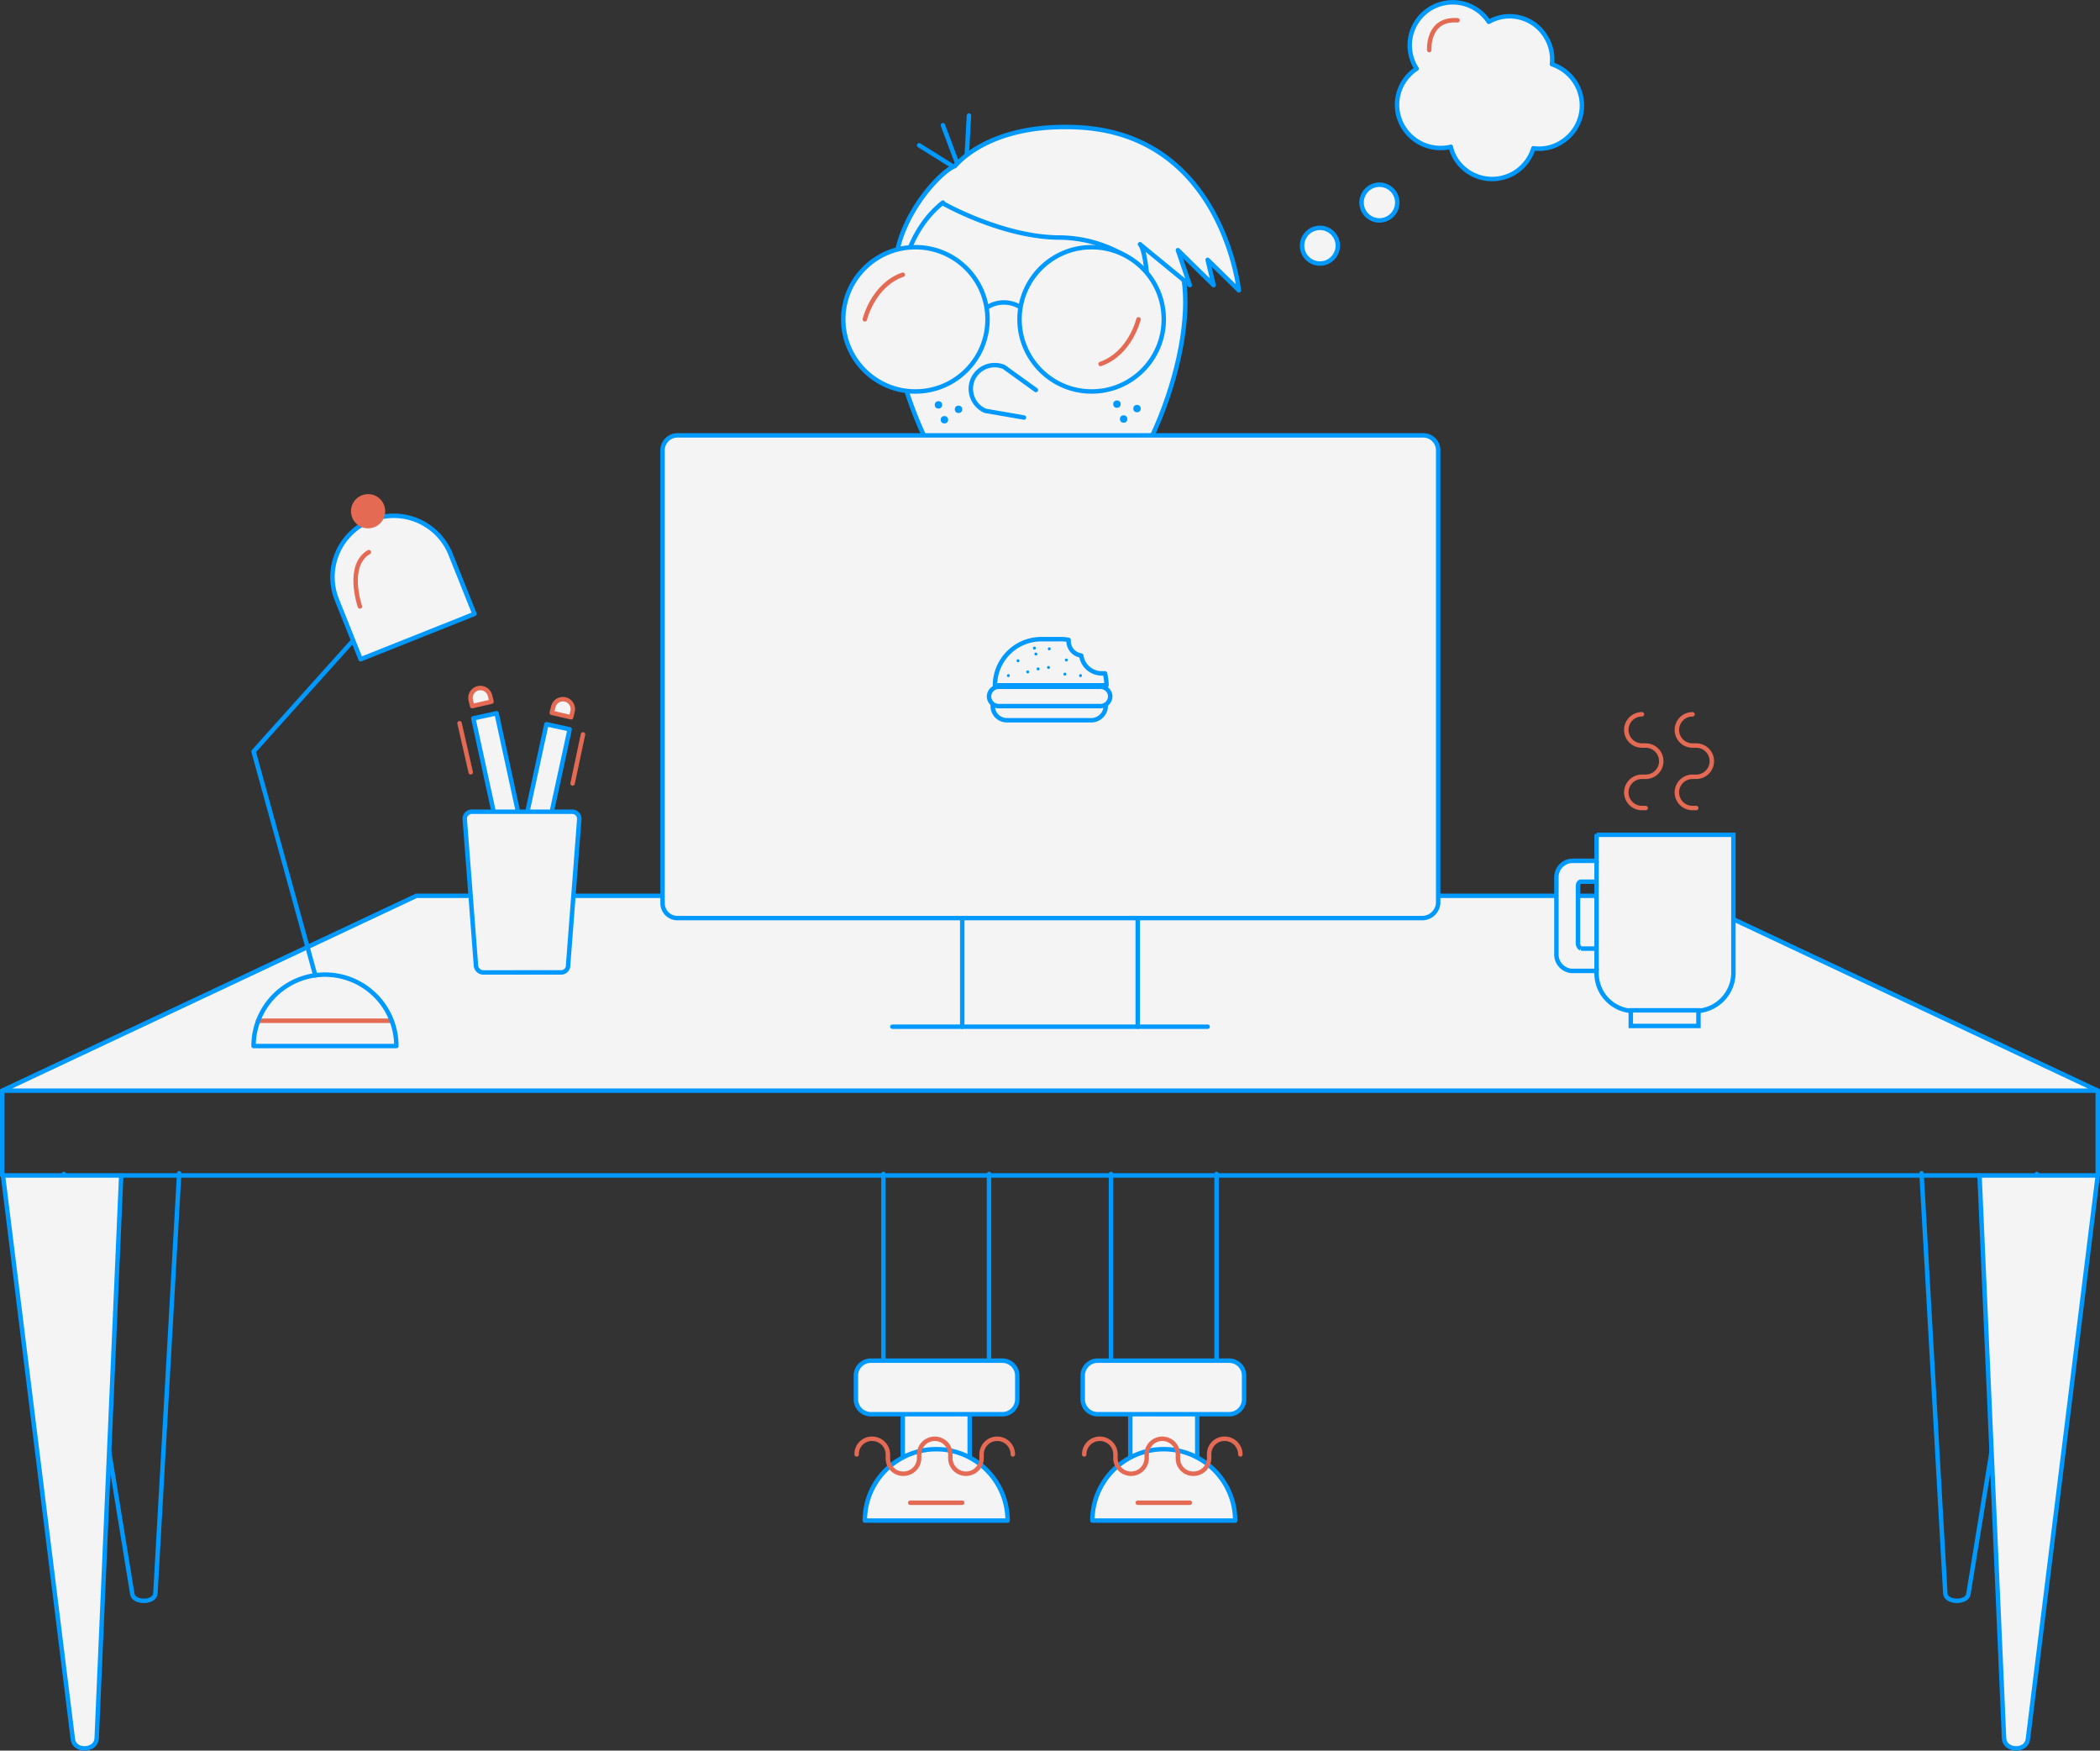<svg xmlns="http://www.w3.org/2000/svg" viewBox="-15071.628 -16711.168 471.911 393.303">
  <rect x="-15071.628" y="-16711.168" width="471.911" height="393.303" fill="#333333" stroke="none"/>
  <defs>
    <style>
      .cls-1, .cls-2, .cls-3, .cls-9 {
        fill: #f4f4f4;
      }

      .cls-1, .cls-2, .cls-3, .cls-4, .cls-6 {
        stroke: #09f;
      }

      .cls-1, .cls-10, .cls-3, .cls-4, .cls-5, .cls-9 {
        stroke-linecap: round;
      }

      .cls-1, .cls-4, .cls-5, .cls-9 {
        stroke-linejoin: round;
      }

      .cls-1, .cls-10, .cls-2, .cls-3, .cls-4, .cls-5, .cls-6, .cls-9 {
        stroke-miterlimit: 10;
      }

      .cls-10, .cls-4, .cls-5, .cls-6 {
        fill: none;
      }

      .cls-10, .cls-5, .cls-9 {
        stroke: #e56a54;
      }

      .cls-7 {
        fill: #09f;
      }

      .cls-8 {
        fill: #e56a54;
      }
    </style>
  </defs>
  <g id="Group_2622" data-name="Group 2622" transform="translate(-15149 -16735.346)">
    <path id="Path_1926" data-name="Path 1926" class="cls-1" d="M46.6,178.682,139.679,134.9H424.432l93.079,43.782Z" transform="translate(31.272 90.529)"/>
    <path id="Path_1927" data-name="Path 1927" class="cls-2" d="M232.275,66.24c0,20.053-14.873,53.976-33.087,53.976S166.1,86.293,166.1,66.24,180.973,38.5,199.187,38.5C217.569,38.5,232.275,46.187,232.275,66.24Z" transform="translate(111.467 25.837)"/>
    <path id="Path_1928" data-name="Path 1928" class="cls-3" d="M188.8,75.334l-8.69-1.5a5.4,5.4,0,0,1-2.841-7.019h0a5.4,5.4,0,0,1,7.019-2.841l7.186,5.18" transform="translate(118.678 42.644)"/>
    <g id="Group_2344" data-name="Group 2344" transform="translate(293.609 230.442)">
      <line id="Line_255" data-name="Line 255" class="cls-1" y1="24.398"/>
      <line id="Line_256" data-name="Line 256" class="cls-1" y2="24.398" transform="translate(39.438)"/>
    </g>
    <path id="Path_1929" data-name="Path 1929" class="cls-1" d="M306.185,181.453H138.742a3.352,3.352,0,0,1-3.342-3.342V76.342A3.352,3.352,0,0,1,138.742,73h167.61a3.352,3.352,0,0,1,3.342,3.342V178.111A3.617,3.617,0,0,1,306.185,181.453Z" transform="translate(90.864 48.989)"/>
    <line id="Line_257" data-name="Line 257" class="cls-1" x1="70.854" transform="translate(277.901 254.84)"/>
    <path id="Path_1930" data-name="Path 1930" class="cls-4" d="M54.9,172.367l15.374,94.416c.334,2.005,5.013,2.005,5.18-.167L80.8,172.2" transform="translate(36.842 115.56)"/>
    <path id="Path_1931" data-name="Path 1931" class="cls-1" d="M46.7,172.5,62.408,299.168c.334,2.841,5.18,2.674,5.347-.167L73.27,172.5" transform="translate(31.34 115.762)"/>
    <path id="Path_1932" data-name="Path 1932" class="cls-4" d="M330.6,172.367l-15.374,94.416c-.334,2.005-5.013,2.005-5.18-.167L304.7,172.2" transform="translate(204.479 115.56)"/>
    <path id="Path_1933" data-name="Path 1933" class="cls-1" d="M339.07,172.5,323.362,299.168c-.334,2.841-5.18,2.674-5.347-.167L312.5,172.5" transform="translate(209.713 115.762)"/>
    <g id="Group_2345" data-name="Group 2345" transform="translate(283.917 50.132)">
      <line id="Line_258" data-name="Line 258" class="cls-4" x1="9.358" y1="5.849" transform="translate(0 6.684)"/>
      <line id="Line_259" data-name="Line 259" class="cls-4" x2="4.512" y2="12.032" transform="translate(5.347 2.172)"/>
      <line id="Line_260" data-name="Line 260" class="cls-4" y1="12.199" x2="0.668" transform="translate(10.528)"/>
    </g>
    <g id="Group_2346" data-name="Group 2346" transform="translate(269.713 287.927)">
      <path id="Path_1934" data-name="Path 1934" class="cls-1" d="M181.069,222.931h-11.7a1.675,1.675,0,0,1-1.671-1.671V200.371a1.8,1.8,0,0,1,1.671-1.671h11.7a1.675,1.675,0,0,1,1.671,1.671V221.26A1.675,1.675,0,0,1,181.069,222.931Z" transform="translate(-157.172 -154.583)"/>
      <path id="Path_1935" data-name="Path 1935" class="cls-4" d="M188.829,172.3v46.289a3.173,3.173,0,0,1-3.175,3.175H168.275a3.173,3.173,0,0,1-3.175-3.175V172.3" transform="translate(-158.917 -172.3)"/>
      <path id="Path_1936" data-name="Path 1936" class="cls-1" d="M194.32,209.432H164.742a3.352,3.352,0,0,1-3.342-3.342v-5.347a3.352,3.352,0,0,1,3.342-3.342H194.32a3.352,3.352,0,0,1,3.342,3.342v5.347A3.352,3.352,0,0,1,194.32,209.432Z" transform="translate(-161.4 -155.456)"/>
      <path id="Path_1937" data-name="Path 1937" class="cls-1" d="M162.6,225.342a16.042,16.042,0,1,1,32.085,0Z" transform="translate(-160.595 -147.47)"/>
      <path id="Path_1938" data-name="Path 1938" class="cls-5" d="M196.593,211.409a3.509,3.509,0,1,0-7.019,0v.836a3.509,3.509,0,1,1-7.019,0v-.836a3.509,3.509,0,1,0-7.019,0v.836a3.53,3.53,0,0,1-3.509,3.509,3.427,3.427,0,0,1-3.509-3.509v-.836a3.53,3.53,0,0,0-3.509-3.509,3.427,3.427,0,0,0-3.509,3.509" transform="translate(-161.333 -148.41)"/>
      <path id="Path_1939" data-name="Path 1939" class="cls-1" d="M211.669,222.931h-11.7a1.579,1.579,0,0,1-1.671-1.671V200.371a1.675,1.675,0,0,1,1.671-1.671h11.7a1.8,1.8,0,0,1,1.671,1.671V221.26A1.8,1.8,0,0,1,211.669,222.931Z" transform="translate(-136.637 -154.583)"/>
      <path id="Path_1940" data-name="Path 1940" class="cls-4" d="M219.429,172.3v46.289a3.173,3.173,0,0,1-3.175,3.175H198.875a3.173,3.173,0,0,1-3.175-3.175V172.3" transform="translate(-138.382 -172.3)"/>
      <path id="Path_1941" data-name="Path 1941" class="cls-1" d="M224.82,209.432H195.242a3.352,3.352,0,0,1-3.342-3.342v-5.347a3.352,3.352,0,0,1,3.342-3.342H224.82a3.352,3.352,0,0,1,3.342,3.342v5.347A3.352,3.352,0,0,1,224.82,209.432Z" transform="translate(-140.932 -155.456)"/>
      <path id="Path_1942" data-name="Path 1942" class="cls-1" d="M193.2,225.342a16.042,16.042,0,1,1,32.085,0Z" transform="translate(-140.06 -147.47)"/>
      <path id="Path_1943" data-name="Path 1943" class="cls-5" d="M227.193,211.409a3.53,3.53,0,0,0-3.509-3.509,3.427,3.427,0,0,0-3.509,3.509v.836a3.53,3.53,0,0,1-3.509,3.509,3.427,3.427,0,0,1-3.509-3.509v-.836a3.509,3.509,0,1,0-7.019,0v.836a3.509,3.509,0,1,1-7.019,0v-.836a3.509,3.509,0,1,0-7.019,0" transform="translate(-140.798 -148.41)"/>
    </g>
    <path id="Path_1944" data-name="Path 1944" class="cls-4" d="M46.6,161.1v19.05H517.511V161.1" transform="translate(31.272 108.111)"/>
    <g id="Group_2349" data-name="Group 2349" transform="translate(427.129 211.559)">
      <g id="Group_2348" data-name="Group 2348">
        <g id="Group_2347" data-name="Group 2347">
          <path id="Path_1945" data-name="Path 1945" class="cls-2" d="M264.624,126.6v6.016h-5.682a3.708,3.708,0,0,0-3.342,3.843V153.5a3.708,3.708,0,0,0,3.342,3.844h5.682v.668a8.489,8.489,0,0,0,8.355,8.355h13.87a8.635,8.635,0,0,0,8.522-8.355V126.767H264.624Zm0,25.735h-3.509a1.383,1.383,0,0,1-.668-1.337V138.3c0-.836.5-1,.668-1h3.509" transform="translate(-255.6 -126.6)"/>
        </g>
        <rect id="Rectangle_1096" data-name="Rectangle 1096" class="cls-2" width="15.207" height="3.509" transform="translate(16.711 39.605)"/>
      </g>
      <line id="Line_261" data-name="Line 261" class="cls-6" y1="24.565" transform="translate(9.024 6.016)"/>
    </g>
    <g id="Group_2350" data-name="Group 2350" transform="translate(442.837 184.655)">
      <path id="Path_1946" data-name="Path 1946" class="cls-5" d="M276.145,131.556h-.836a3.509,3.509,0,1,1,0-7.019h.836a3.509,3.509,0,0,0,0-7.019h-.836a3.509,3.509,0,0,1,0-7.019" transform="translate(-260.437 -110.5)"/>
      <path id="Path_1947" data-name="Path 1947" class="cls-5" d="M269.345,131.556h-.836a3.509,3.509,0,1,1,0-7.019h.836a3.509,3.509,0,1,0,0-7.019h-.836a3.509,3.509,0,0,1,0-7.019" transform="translate(-265 -110.5)"/>
    </g>
    <g id="Group_2351" data-name="Group 2351" transform="translate(327.532 114.135)">
      <circle id="Ellipse_135" data-name="Ellipse 135" class="cls-7" cx="0.836" cy="0.836" r="0.836" transform="translate(4.512 1.003)"/>
      <circle id="Ellipse_136" data-name="Ellipse 136" class="cls-7" cx="0.836" cy="0.836" r="0.836"/>
      <circle id="Ellipse_137" data-name="Ellipse 137" class="cls-7" cx="0.836" cy="0.836" r="0.836" transform="translate(1.504 3.342)"/>
    </g>
    <g id="Group_2352" data-name="Group 2352" transform="translate(287.426 114.302)">
      <circle id="Ellipse_138" data-name="Ellipse 138" class="cls-7" cx="0.836" cy="0.836" r="0.836" transform="translate(4.512 1.003)"/>
      <circle id="Ellipse_139" data-name="Ellipse 139" class="cls-7" cx="0.836" cy="0.836" r="0.836"/>
      <circle id="Ellipse_140" data-name="Ellipse 140" class="cls-7" cx="0.836" cy="0.836" r="0.836" transform="translate(1.337 3.342)"/>
    </g>
    <path id="Path_1948" data-name="Path 1948" class="cls-4" d="M94.27,180.161l-13.87-50.3L112.485,94.1" transform="translate(53.955 63.149)"/>
    <g id="Group_2353" data-name="Group 2353" transform="translate(152.083 135.191)">
      <path id="Path_1949" data-name="Path 1949" class="cls-1" d="M97.344,116.046,92,102.677A13.74,13.74,0,0,1,99.684,84.8h0a13.74,13.74,0,0,1,17.881,7.687l5.347,13.369Z" transform="translate(-91.009 -78.948)"/>
      <circle id="Ellipse_141" data-name="Ellipse 141" class="cls-8" cx="3.843" cy="3.843" r="3.843" transform="translate(4.163)"/>
    </g>
    <line id="Line_262" data-name="Line 262" class="cls-5" x2="29.745" transform="translate(135.358 253.503)"/>
    <g id="Group_2355" data-name="Group 2355" transform="translate(191.682 181.238)">
      <g id="Group_2354" data-name="Group 2354" transform="translate(0)">
        <rect id="Rectangle_1097" data-name="Rectangle 1097" class="cls-1" width="5.347" height="39.939" transform="translate(8.479 5.65) rotate(12.257)"/>
        <path id="Path_1950" data-name="Path 1950" class="cls-9" d="M124.845,112.54l.334-1.337a2.25,2.25,0,0,0-1.671-2.674h0a2.25,2.25,0,0,0-2.674,1.671l-.334,1.337Z" transform="translate(-110.816 -108.456)"/>
      </g>
      <line id="Line_263" data-name="Line 263" class="cls-9" x1="2.34" y2="11.029" transform="translate(14.363 7.928)"/>
    </g>
    <g id="Group_2357" data-name="Group 2357" transform="translate(180.644 178.732)">
      <g id="Group_2356" data-name="Group 2356" transform="translate(2.432)">
        <rect id="Rectangle_1098" data-name="Rectangle 1098" class="cls-1" width="5.347" height="39.939" transform="translate(14.368 44.722) rotate(167.743)"/>
        <path id="Path_1951" data-name="Path 1951" class="cls-9" d="M109.964,111.04l-.334-1.337a2.25,2.25,0,0,1,1.671-2.674h0a2.25,2.25,0,0,1,2.674,1.671l.334,1.337Z" transform="translate(-109.556 -106.956)"/>
      </g>
      <line id="Line_264" data-name="Line 264" class="cls-9" x2="2.507" y2="11.029" transform="translate(0 7.928)"/>
    </g>
    <path id="Path_1952" data-name="Path 1952" class="cls-1" d="M112.978,159.7a1.675,1.675,0,0,1-1.671-1.671L108.8,125.271a1.579,1.579,0,0,1,1.671-1.671h22.392a1.579,1.579,0,0,1,1.671,1.671l-2.507,32.753a1.579,1.579,0,0,1-1.671,1.671Z" transform="translate(73.014 82.946)"/>
    <g id="Group_2359" data-name="Group 2359" transform="translate(299.625 167.777)">
      <path id="Path_1953" data-name="Path 1953" class="cls-4" d="M188.2,106.2" transform="translate(-173.327 -96.508)"/>
      <path id="Path_1954" data-name="Path 1954" class="cls-1" d="M202.025,113.85h-19.05a3.173,3.173,0,0,1-3.175-3.175h0a3.173,3.173,0,0,1,3.175-3.175h19.05a3.173,3.173,0,0,1,3.175,3.175h0A3.284,3.284,0,0,1,202.025,113.85Z" transform="translate(-178.964 -95.635)"/>
      <path id="Path_1955" data-name="Path 1955" class="cls-1" d="M204.366,111.145H181.472a2.212,2.212,0,0,1-2.172-2.172h0a2.212,2.212,0,0,1,2.172-2.172h22.894a2.212,2.212,0,0,1,2.172,2.172h0A2.212,2.212,0,0,1,204.366,111.145Z" transform="translate(-179.3 -96.105)"/>
      <path id="Path_1956" data-name="Path 1956" class="cls-1" d="M204,108.087a4.664,4.664,0,0,1-4.512-4.011,3.275,3.275,0,0,1-2.841-3.342v-.167a8.136,8.136,0,0,0-2.005-.167h-4.178A10.413,10.413,0,0,0,180.1,110.761h25.066a12.987,12.987,0,0,0-.334-2.674Z" transform="translate(-178.763 -100.4)"/>
      <g id="Group_2358" data-name="Group 2358" transform="translate(4.011 1.671)">
        <circle id="Ellipse_142" data-name="Ellipse 142" class="cls-7" cx="0.334" cy="0.334" r="0.334" transform="translate(2.172 2.841)"/>
        <circle id="Ellipse_143" data-name="Ellipse 143" class="cls-7" cx="0.334" cy="0.334" r="0.334" transform="translate(6.183 1.337)"/>
        <circle id="Ellipse_144" data-name="Ellipse 144" class="cls-7" cx="0.334" cy="0.334" r="0.334" transform="translate(9.024 4.345)"/>
        <circle id="Ellipse_145" data-name="Ellipse 145" class="cls-7" cx="0.334" cy="0.334" r="0.334" transform="translate(4.345 5.347)"/>
        <circle id="Ellipse_146" data-name="Ellipse 146" class="cls-7" cx="0.334" cy="0.334" r="0.334" transform="translate(9.191 0.167)"/>
        <circle id="Ellipse_147" data-name="Ellipse 147" class="cls-7" cx="0.334" cy="0.334" r="0.334" transform="translate(12.7 5.849)"/>
        <circle id="Ellipse_148" data-name="Ellipse 148" class="cls-7" cx="0.334" cy="0.334" r="0.334" transform="translate(13.034 2.674)"/>
        <circle id="Ellipse_149" data-name="Ellipse 149" class="cls-7" cx="0.334" cy="0.334" r="0.334" transform="translate(0 6.183)"/>
        <circle id="Ellipse_150" data-name="Ellipse 150" class="cls-7" cx="0.334" cy="0.334" r="0.334" transform="translate(16.209 6.183)"/>
        <circle id="Ellipse_151" data-name="Ellipse 151" class="cls-7" cx="0.334" cy="0.334" r="0.334" transform="translate(5.849)"/>
        <circle id="Ellipse_152" data-name="Ellipse 152" class="cls-7" cx="0.334" cy="0.334" r="0.334" transform="translate(6.684 4.679)"/>
      </g>
    </g>
    <circle id="Ellipse_153" data-name="Ellipse 153" class="cls-1" cx="4.011" cy="4.011" r="4.011" transform="translate(369.978 75.366)"/>
    <circle id="Ellipse_154" data-name="Ellipse 154" class="cls-1" cx="4.011" cy="4.011" r="4.011" transform="translate(383.346 65.674)"/>
    <path id="Path_1957" data-name="Path 1957" class="cls-1" d="M271.313,46.064A9.672,9.672,0,0,0,274.153,32.7a10.022,10.022,0,0,0-5.18-4.011,9.728,9.728,0,0,0-1.5-6.35,9.461,9.461,0,0,0-12.7-3.175h0a9.664,9.664,0,0,0-16.209,10.528,9.672,9.672,0,0,0-2.841,13.369,9.792,9.792,0,0,0,10.528,4.178,8.513,8.513,0,0,0,1.17,2.841,9.672,9.672,0,0,0,13.369,2.841,9.774,9.774,0,0,0,4.011-5.347A9.259,9.259,0,0,0,271.313,46.064Z" transform="translate(157.153 9.917)"/>
    <path id="Path_1958" data-name="Path 1958" class="cls-10" d="M238.5,23.894s-.5-7.186,6.35-6.684" transform="translate(160.05 11.533)"/>
    <path id="Path_1959" data-name="Path 1959" class="cls-1" d="M208.184,31.639c32.085,1.838,35.761,36.6,35.761,36.6l-7.019-6.851,1.337,5.682-8.021-7.854,2.674,7.854s-10.026-8.188-11.2-9.191c1,1,1.5,6.183,1.5,6.183a29.415,29.415,0,0,0-19.886-7.687c-12.7-.167-25.9-7.687-25.9-7.687v-.167c-9.859,7.854-9.859,21.557-9.859,21.557-4.512-13.7,8.522-28.241,12.533-29.745C180.277,40.328,187.462,30.469,208.184,31.639Z" transform="translate(111.829 21.167)"/>
    <g id="Group_2360" data-name="Group 2360" transform="translate(266.872 79.711)">
      <circle id="Ellipse_155" data-name="Ellipse 155" class="cls-3" cx="16.209" cy="16.209" r="16.209"/>
      <circle id="Ellipse_156" data-name="Ellipse 156" class="cls-3" cx="16.209" cy="16.209" r="16.209" transform="translate(39.605)"/>
      <path id="Path_1960" data-name="Path 1960" class="cls-3" d="M179.2,56.088a6.938,6.938,0,0,1,7.019,0" transform="translate(-146.614 -42.719)"/>
    </g>
    <path id="Path_1961" data-name="Path 1961" class="cls-10" d="M162.6,61.426s1.838-7.687,8.523-10.026" transform="translate(109.118 34.494)"/>
    <path id="Path_1962" data-name="Path 1962" class="cls-10" d="M202.823,57.4s-1.838,7.687-8.523,10.026" transform="translate(130.391 38.52)"/>
    <path id="Path_1963" data-name="Path 1963" class="cls-5" d="M95.087,100.9s-3.175-9.191,2.005-12.2" transform="translate(63.165 59.525)"/>
    <line id="Line_265" data-name="Line 265" class="cls-5" x2="11.698" transform="translate(281.912 361.789)"/>
    <line id="Line_266" data-name="Line 266" class="cls-5" x2="11.698" transform="translate(333.047 361.789)"/>
    <path id="Path_1964" data-name="Path 1964" class="cls-4" d="M80.4,161.542a16.042,16.042,0,1,1,32.085,0Z" transform="translate(53.955 97.642)"/>
  </g>
</svg>
